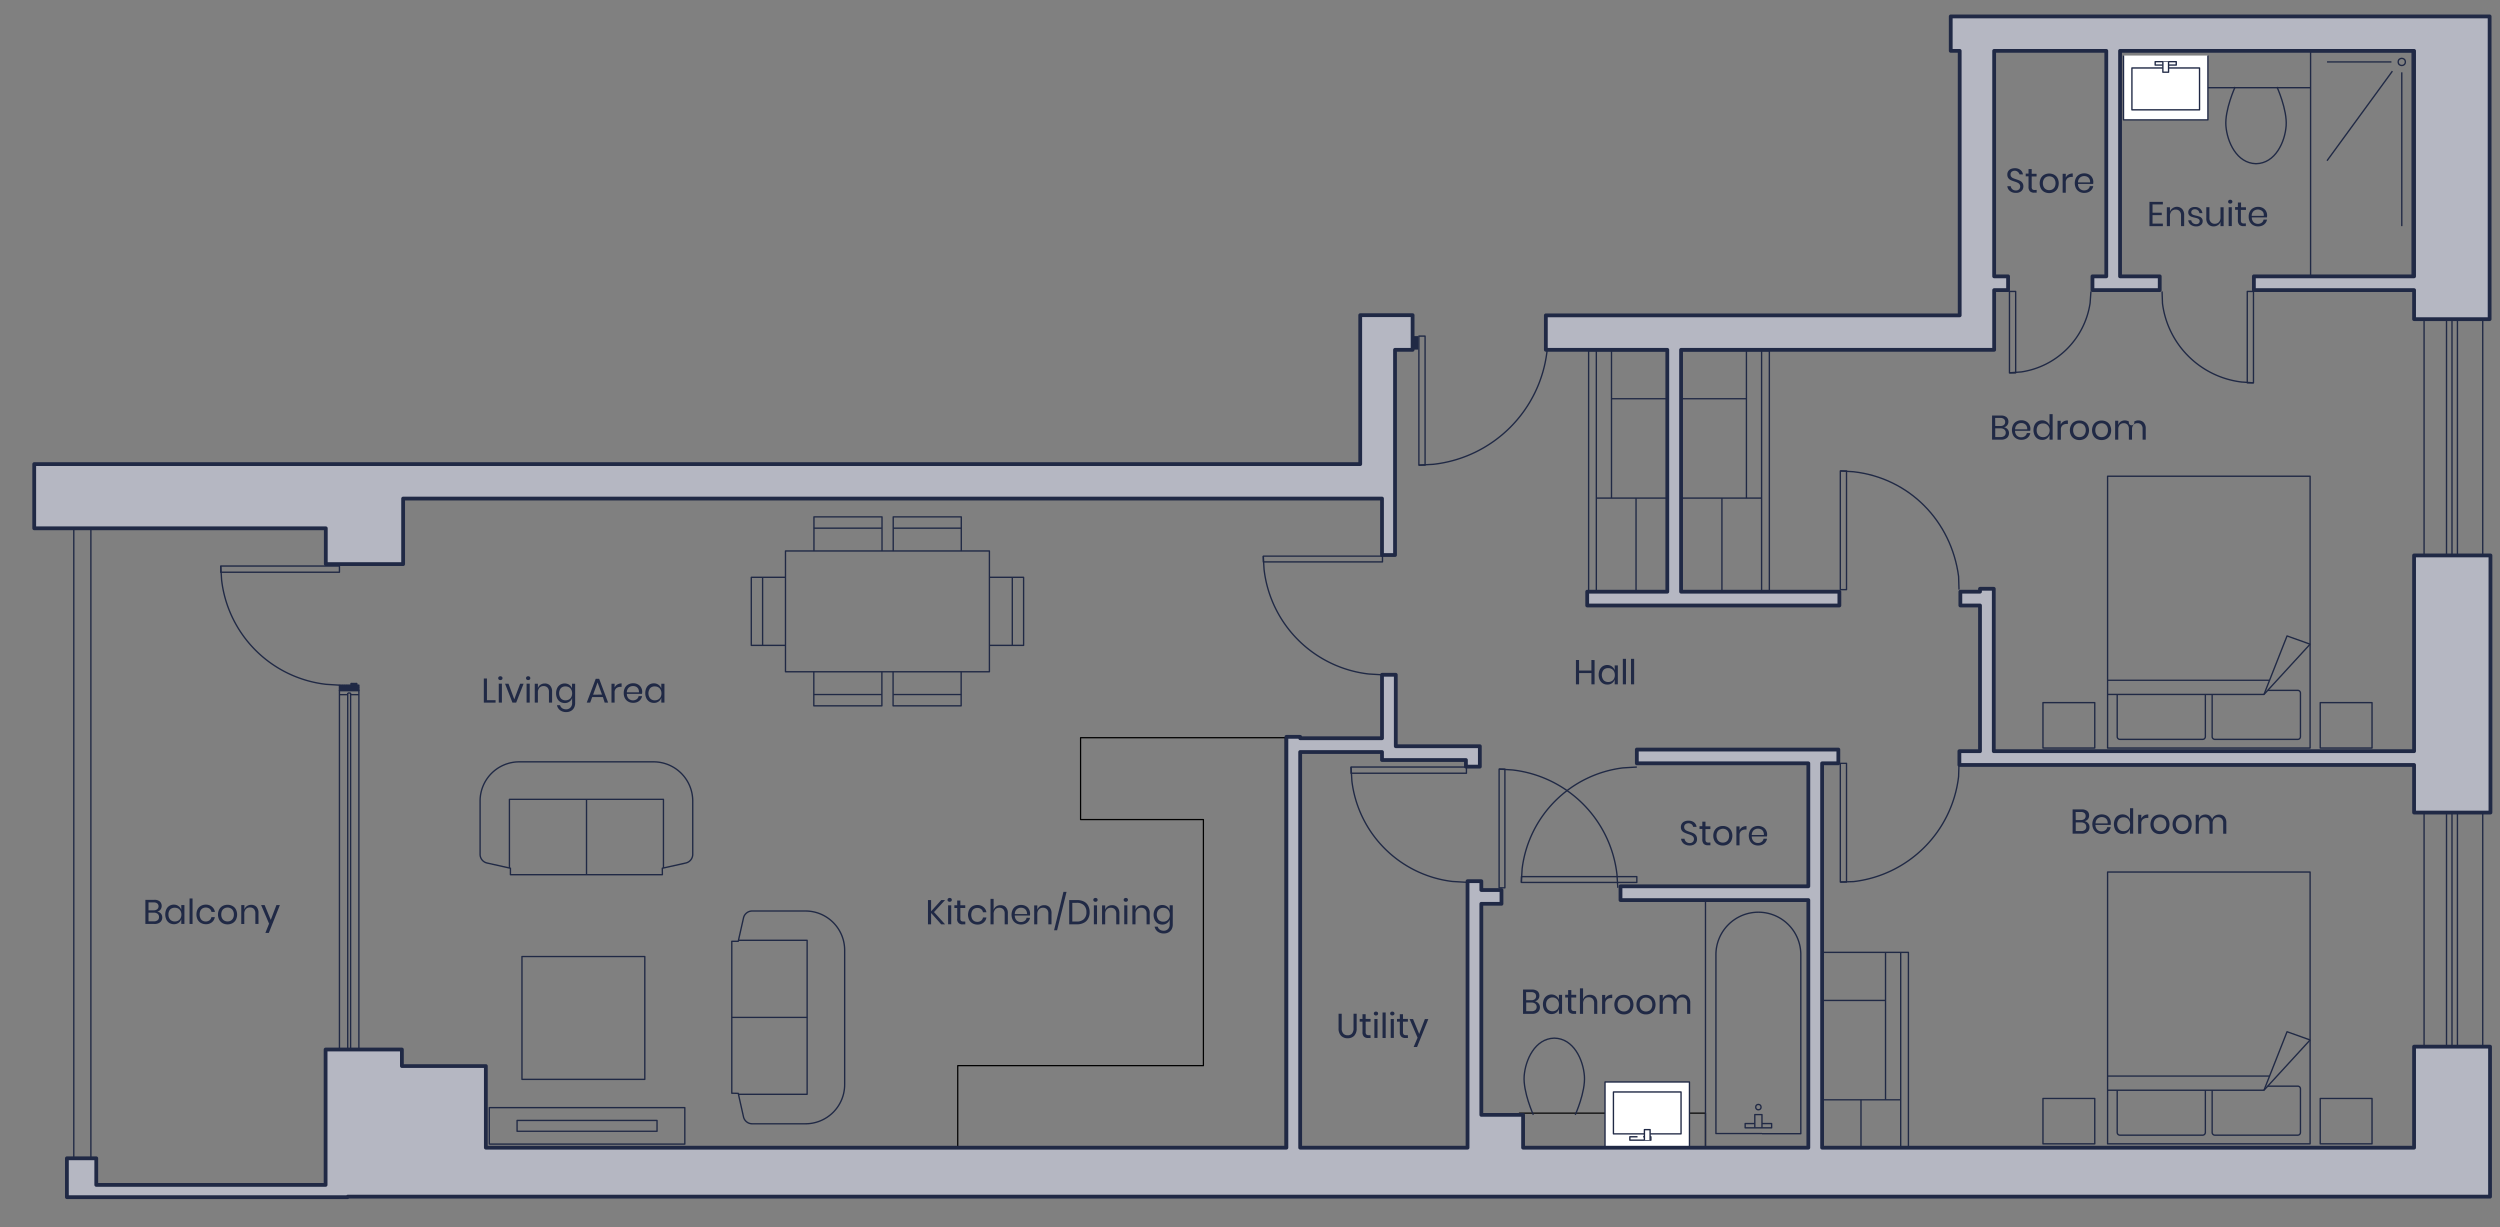 <?xml version="1.0" encoding="UTF-8"?> <svg xmlns="http://www.w3.org/2000/svg" viewBox="0 0 725.38 356.13"><rect x="0" y="0" width="725.38" height="356.13" fill="#808080" stroke="none"/><defs><style>.cls-1,.cls-3{fill:none;}.cls-1,.cls-2,.cls-5,.cls-6,.cls-7{stroke:#202945;}.cls-1,.cls-2,.cls-3,.cls-5,.cls-6,.cls-7{stroke-linejoin:round;}.cls-1,.cls-2,.cls-5{stroke-width:0.4px;}.cls-2,.cls-4{fill:#202945;}.cls-3{stroke:#000;stroke-width:0.36px;}.cls-3,.cls-6,.cls-7{stroke-linecap:round;}.cls-5{fill:#fff;}.cls-6,.cls-7{fill:#b5b7c2;stroke-width:1.1px;}.cls-6{fill-rule:evenodd;}</style></defs><g id="Windows"><line class="cls-1" x1="100.89" y1="304.88" x2="100.89" y2="201.08"></line><line class="cls-1" x1="101.73" y1="304.88" x2="101.73" y2="201.08"></line><line class="cls-1" x1="98.49" y1="201.56" x2="100.89" y2="201.56"></line><line class="cls-1" x1="101.73" y1="201.56" x2="104.13" y2="201.56"></line><line class="cls-1" x1="100.89" y1="201.08" x2="101.73" y2="201.08"></line><rect class="cls-1" x="98.49" y="200.36" width="5.64" height="105.36"></rect><rect class="cls-1" x="64.05" y="164.24" width="34.44" height="1.8"></rect><rect class="cls-1" x="101.85" y="198.32" width="1.68" height="0.48"></rect><rect class="cls-2" x="98.49" y="198.8" width="5.64" height="1.56"></rect><path class="cls-1" d="M98.49,198.8l-3.84-.24A34.46,34.46,0,0,1,64.29,168.2l-.24-4"></path><line class="cls-1" x1="98.97" y1="198.8" x2="98.49" y2="199.28"></line><line class="cls-1" x1="99.45" y1="198.8" x2="98.49" y2="199.76"></line><line class="cls-2" x1="100.05" y1="198.8" x2="98.61" y2="200.36"></line><line class="cls-2" x1="100.65" y1="198.8" x2="99.09" y2="200.36"></line><line class="cls-2" x1="101.13" y1="198.8" x2="99.69" y2="200.36"></line><line class="cls-2" x1="101.73" y1="198.8" x2="100.29" y2="200.36"></line><line class="cls-2" x1="102.33" y1="198.8" x2="100.77" y2="200.36"></line><line class="cls-2" x1="102.81" y1="198.8" x2="101.37" y2="200.36"></line><line class="cls-2" x1="103.41" y1="198.8" x2="101.96" y2="200.36"></line><line class="cls-2" x1="104.01" y1="198.8" x2="102.44" y2="200.36"></line><line class="cls-2" x1="104.13" y1="199.28" x2="103.04" y2="200.36"></line><line class="cls-2" x1="104.13" y1="199.88" x2="103.64" y2="200.36"></line><line class="cls-1" x1="103.53" y1="198.8" x2="101.85" y2="198.32"></line><line class="cls-1" x1="101.85" y1="198.8" x2="103.52" y2="198.32"></line><line class="cls-1" x1="720.37" y1="90.71" x2="720.37" y2="163.14"></line><line class="cls-1" x1="713.03" y1="90.71" x2="713.03" y2="163.14"></line><line class="cls-1" x1="709.86" y1="90.22" x2="709.86" y2="163.63"></line><line class="cls-1" x1="711.45" y1="91.47" x2="711.45" y2="162.6"></line><polyline class="cls-1" points="706.6 90.22 703.35 90.22 703.35 163.63 706.6 163.63"></polyline><line class="cls-1" x1="720.37" y1="231.87" x2="720.37" y2="304.3"></line><line class="cls-1" x1="713.03" y1="231.87" x2="713.03" y2="304.3"></line><line class="cls-1" x1="709.86" y1="231.39" x2="709.86" y2="304.79"></line><line class="cls-1" x1="711.45" y1="232.63" x2="711.45" y2="303.76"></line><polyline class="cls-1" points="706.6 231.39 703.35 231.39 703.35 304.79 706.6 304.79"></polyline></g><g id="Furniture"><rect class="cls-1" x="227.91" y="159.86" width="59.17" height="35.05"></rect><polyline class="cls-1" points="259.17 159.89 259.17 149.97 278.92 149.97 278.92 159.89"></polyline><line class="cls-1" x1="278.92" y1="153.25" x2="259.17" y2="153.25"></line><polyline class="cls-1" points="287.08 167.51 297 167.51 297 187.26 287.08 187.26"></polyline><line class="cls-1" x1="293.72" y1="187.26" x2="293.72" y2="167.51"></line><polyline class="cls-1" points="227.91 187.26 217.99 187.26 217.99 167.51 227.91 167.51"></polyline><line class="cls-1" x1="221.27" y1="167.51" x2="221.27" y2="187.26"></line><polyline class="cls-1" points="236.17 159.89 236.17 149.97 255.92 149.97 255.92 159.89"></polyline><line class="cls-1" x1="255.88" y1="153.25" x2="236.13" y2="153.25"></line><polyline class="cls-1" points="255.88 194.88 255.88 204.8 236.13 204.8 236.13 194.88"></polyline><line class="cls-1" x1="236.13" y1="201.52" x2="255.88" y2="201.52"></line><polyline class="cls-1" points="278.88 194.88 278.88 204.8 259.13 204.8 259.13 194.88"></polyline><line class="cls-1" x1="259.17" y1="201.52" x2="278.92" y2="201.52"></line><polygon class="cls-3" points="313.53 214.04 313.53 237.8 349.17 237.8 349.17 309.2 325.41 309.2 301.65 309.2 277.89 309.2 277.89 332.96 301.65 332.96 325.41 332.96 349.17 332.96 372.93 332.96 372.93 314.13 372.93 309.2 372.93 237.8 372.93 229.28 372.93 214.04 313.53 214.04"></polygon><path class="cls-1" d="M192.19,253.79H148.1v-1.87l-6.8-1.52a2.58,2.58,0,0,1-2-2.52V232.41a11.36,11.36,0,0,1,11.36-11.36h39A11.37,11.37,0,0,1,201,232.41v15.47a2.59,2.59,0,0,1-2,2.52l-6.83,1.52Z"></path><polyline class="cls-1" points="192.5 251.86 192.5 231.93 147.81 231.93 147.81 251.86"></polyline><line class="cls-1" x1="170.18" y1="231.93" x2="170.18" y2="253.79"></line><path class="cls-1" d="M212.33,317.2V273.12h1.87l1.53-6.79a2.58,2.58,0,0,1,2.52-2h15.46a11.37,11.37,0,0,1,11.37,11.37v39a11.37,11.37,0,0,1-11.37,11.37H218.25a2.58,2.58,0,0,1-2.52-2l-1.53-6.83Z"></path><polyline class="cls-1" points="214.27 317.51 234.19 317.51 234.19 272.83 214.27 272.83"></polyline><line class="cls-1" x1="234.2" y1="295.2" x2="212.33" y2="295.2"></line><rect class="cls-1" x="151.45" y="277.54" width="35.64" height="35.64"></rect><rect class="cls-1" x="141.97" y="321.38" width="56.73" height="10.58"></rect><rect class="cls-1" x="150.03" y="325.1" width="40.61" height="3.14"></rect><rect class="cls-1" x="611.52" y="253.02" width="58.76" height="78.86"></rect><polyline class="cls-1" points="670.28 301.75 656.9 316.33 611.52 316.33"></polyline><line class="cls-1" x1="611.52" y1="312.22" x2="658.52" y2="312.22"></line><polyline class="cls-1" points="656.9 316.33 663.59 299.36 670.28 301.75"></polyline><path class="cls-1" d="M614.31,316.33v12.25a.79.79,0,0,0,.79.79h24a.79.79,0,0,0,.79-.79V316.33"></path><path class="cls-1" d="M641.86,316.33v12.25a.79.79,0,0,0,.79.79H666.7a.78.78,0,0,0,.78-.79V315.94a.78.78,0,0,0-.78-.79H658"></path><rect class="cls-1" x="592.77" y="318.72" width="15.03" height="13.17"></rect><rect class="cls-1" x="673.22" y="318.72" width="15.03" height="13.17"></rect><rect class="cls-1" x="611.52" y="138.18" width="58.76" height="78.86"></rect><polyline class="cls-1" points="670.28 186.91 656.9 201.49 611.52 201.49"></polyline><line class="cls-1" x1="611.52" y1="197.38" x2="658.52" y2="197.38"></line><polyline class="cls-1" points="656.9 201.49 663.59 184.52 670.28 186.91"></polyline><path class="cls-1" d="M614.31,201.49v12.25a.79.79,0,0,0,.79.79h24a.79.79,0,0,0,.79-.79V201.49"></path><path class="cls-1" d="M641.86,201.49v12.25a.79.79,0,0,0,.79.79H666.7a.78.78,0,0,0,.78-.79V201.1a.78.78,0,0,0-.78-.79H658"></path><rect class="cls-1" x="592.77" y="203.87" width="15.03" height="13.17"></rect><rect class="cls-1" x="673.22" y="203.87" width="15.03" height="13.17"></rect><rect class="cls-1" x="583.05" y="84.56" width="1.8" height="23.64"></rect><path class="cls-1" d="M606.69,84.56l-.24,3.36a23.72,23.72,0,0,1-20,20l-3.36.24"></path><rect class="cls-1" x="652.05" y="84.56" width="1.8" height="26.52"></rect><path class="cls-1" d="M627.33,84.56l.12,3.48a26.31,26.31,0,0,0,22.92,22.8l3.48.24"></path><rect class="cls-1" x="441.45" y="254.36" width="33.48" height="1.68"></rect><path class="cls-1" d="M474.93,222.56l-4,.24a33.62,33.62,0,0,0-29.28,29.28l-.24,4"></path><rect class="cls-1" x="533.97" y="221.48" width="1.8" height="34.44"></rect><path class="cls-1" d="M568.41,221.48l-.12,3.84a34.74,34.74,0,0,1-30.48,30.48l-3.84.12"></path><rect class="cls-1" x="411.69" y="97.52" width="1.8" height="37.44"></rect><path class="cls-1" d="M449.13,97.52l-.24,4.2a37.35,37.35,0,0,1-33,33l-4.2.24"></path><rect class="cls-1" x="434.97" y="223.16" width="1.68" height="34.44"></rect><path class="cls-1" d="M469.41,257.6l-.24-3.84a34.42,34.42,0,0,0-30.36-30.36l-3.84-.24"></path><rect class="cls-1" x="533.97" y="136.64" width="1.8" height="34.44"></rect><path class="cls-1" d="M568.41,171.08l-.12-3.84c-2.14-16.1-14.32-28.53-30.48-30.36l-3.84-.24"></path><rect class="cls-1" x="366.57" y="161.36" width="34.56" height="1.68"></rect><path class="cls-1" d="M401.13,195.8l-4-.24a34.51,34.51,0,0,1-30.36-30.36l-.24-3.84"></path><rect class="cls-1" x="392.01" y="222.56" width="33.48" height="1.8"></rect><path class="cls-1" d="M425.49,256l-4.08-.24a33.39,33.39,0,0,1-29.16-29.16l-.24-4.08"></path><path class="cls-4" d="M446.4,291.14a1.71,1.71,0,0,1,.41,1.13,1.74,1.74,0,0,1-.59,1.38,2.44,2.44,0,0,1-1.69.52h-2.62v-7.05h2.58a2.45,2.45,0,0,1,1.61.47,1.65,1.65,0,0,1,.55,1.29,1.58,1.58,0,0,1-.37,1.1,1.63,1.63,0,0,1-.93.54A1.88,1.88,0,0,1,446.4,291.14Zm-3.58-.93h1.52a1.48,1.48,0,0,0,1-.31,1.07,1.07,0,0,0,.36-.87,1.09,1.09,0,0,0-.35-.85,1.63,1.63,0,0,0-1.07-.31h-1.48Zm2.65,2.87a1.26,1.26,0,0,0,0-1.85,1.67,1.67,0,0,0-1.12-.34h-1.52v2.52h1.54A1.67,1.67,0,0,0,445.47,293.08Z"></path><path class="cls-4" d="M451.55,289a2.15,2.15,0,0,1,.78,1.07v-1.4h.91v5.49h-.91v-1.4a2.07,2.07,0,0,1-.78,1.07,2.23,2.23,0,0,1-1.35.4,2.45,2.45,0,0,1-1.3-.34,2.35,2.35,0,0,1-.9-1,3.68,3.68,0,0,1,0-3,2.44,2.44,0,0,1,.9-1,2.54,2.54,0,0,1,1.3-.34A2.29,2.29,0,0,1,451.55,289Zm-2.44.95a2.08,2.08,0,0,0-.5,1.47,2.1,2.1,0,0,0,.5,1.48,2,2,0,0,0,2.31.28,1.68,1.68,0,0,0,.67-.7,2.46,2.46,0,0,0,0-2.12,1.68,1.68,0,0,0-.67-.7,1.81,1.81,0,0,0-1-.25A1.77,1.77,0,0,0,449.11,290Z"></path><path class="cls-4" d="M457.31,293.37v.8h-.68a1.75,1.75,0,0,1-1.26-.4,1.82,1.82,0,0,1-.41-1.34v-3h-.82v-.79H455v-1.37h.92v1.37h1.42v.79h-1.42v3a1,1,0,0,0,.19.73,1,1,0,0,0,.68.19Z"></path><path class="cls-4" d="M462.86,289.21a2.47,2.47,0,0,1,.59,1.77v3.19h-.91v-3.11a1.78,1.78,0,0,0-.42-1.26,1.51,1.51,0,0,0-1.14-.44,1.54,1.54,0,0,0-1.2.49,2,2,0,0,0-.45,1.41v2.91h-.91v-7.4h.91V290a1.92,1.92,0,0,1,.74-1,2.18,2.18,0,0,1,1.24-.36A2.06,2.06,0,0,1,462.86,289.21Z"></path><path class="cls-4" d="M466.55,288.91a2.33,2.33,0,0,1,1.24-.32v1h-.28a1.89,1.89,0,0,0-1.26.4,1.57,1.57,0,0,0-.49,1.3v2.89h-.91v-5.49h.91v1.11A2,2,0,0,1,466.55,288.91Z"></path><path class="cls-4" d="M472.59,289a2.5,2.5,0,0,1,1,1,3.3,3.3,0,0,1,0,3,2.41,2.41,0,0,1-1,1,3.11,3.11,0,0,1-2.83,0,2.41,2.41,0,0,1-1-1,3.31,3.31,0,0,1,0-3,2.5,2.5,0,0,1,1-1,3.11,3.11,0,0,1,2.83,0Zm-2.32.68a1.63,1.63,0,0,0-.67.68,2.26,2.26,0,0,0-.25,1.12,2.29,2.29,0,0,0,.25,1.12,1.6,1.6,0,0,0,.67.67,2,2,0,0,0,1.81,0,1.6,1.6,0,0,0,.67-.67,2.29,2.29,0,0,0,.26-1.12,2.26,2.26,0,0,0-.26-1.12,1.63,1.63,0,0,0-.67-.68,2,2,0,0,0-1.81,0Z"></path><path class="cls-4" d="M479,289a2.43,2.43,0,0,1,1,1,3.3,3.3,0,0,1,0,3,2.35,2.35,0,0,1-1,1,2.86,2.86,0,0,1-1.41.34,2.9,2.9,0,0,1-1.42-.34,2.47,2.47,0,0,1-1-1,3.31,3.31,0,0,1,0-3,2.56,2.56,0,0,1,1-1,3,3,0,0,1,1.42-.34A3,3,0,0,1,479,289Zm-2.32.68a1.63,1.63,0,0,0-.67.68,2.26,2.26,0,0,0-.25,1.12,2.29,2.29,0,0,0,.25,1.12,1.6,1.6,0,0,0,.67.67,1.88,1.88,0,0,0,.91.22,1.85,1.85,0,0,0,.9-.22,1.6,1.6,0,0,0,.67-.67,2.29,2.29,0,0,0,.26-1.12,2.26,2.26,0,0,0-.26-1.12,1.63,1.63,0,0,0-.67-.68,2,2,0,0,0-.9-.22A2,2,0,0,0,476.7,289.63Z"></path><path class="cls-4" d="M489.84,289.21a2.47,2.47,0,0,1,.59,1.77v3.19h-.91v-3.11a1.79,1.79,0,0,0-.4-1.24,1.41,1.41,0,0,0-1.08-.43,1.49,1.49,0,0,0-1.16.48,2,2,0,0,0-.43,1.39v2.91h-.91v-3.11a1.79,1.79,0,0,0-.4-1.24,1.44,1.44,0,0,0-1.08-.43,1.5,1.5,0,0,0-1.17.48,2,2,0,0,0-.43,1.39v2.91h-.91v-5.49h.91v1.25a1.78,1.78,0,0,1,.71-1,2.08,2.08,0,0,1,1.19-.35,2.06,2.06,0,0,1,1.21.36,1.94,1.94,0,0,1,.74,1,2,2,0,0,1,.77-1,2.07,2.07,0,0,1,1.22-.37A2,2,0,0,1,489.84,289.21Z"></path><circle class="cls-1" cx="510.2" cy="321.23" r="0.78"></circle><path class="cls-1" d="M511.24,328.94h11.27V277a12.31,12.31,0,0,0-12.31-12.32h0A12.32,12.32,0,0,0,497.88,277v51.9h13.36"></path><polyline class="cls-1" points="511.24 326 514.04 326 514.04 327.24 506.36 327.24 506.36 326 509.16 326"></polyline><polyline class="cls-1" points="509.16 327.24 509.16 323.4 511.24 323.4 511.24 327.24"></polyline><rect class="cls-3" x="440.85" y="322.98" width="54" height="10.12"></rect><circle class="cls-5" cx="477.95" cy="326.04" r="0.62"></circle><polyline class="cls-5" points="490.2 332.6 490.2 313.94 465.7 313.94 465.7 332.6"></polyline><polyline class="cls-5" points="477.13 328.99 468.14 328.99 468.14 316.84 487.76 316.84 487.76 328.99 478.78 328.99"></polyline><polyline class="cls-5" points="475.13 329.84 472.9 329.84 472.9 330.82 479.01 330.82 479.01 329.84 476.78 329.84"></polyline><polyline class="cls-5" points="478.78 330.82 478.78 327.76 477.13 327.76 477.13 330.82"></polyline><path class="cls-1" d="M457.06,323.48s3-6.61,2.66-11.26-3.1-10.92-8.74-11h0c-5.63.12-8.4,6.37-8.74,11s2.66,11.26,2.66,11.26"></path><line class="cls-1" x1="494.85" y1="332.96" x2="494.85" y2="261.16"></line><path class="cls-1" d="M660.67,25.23s3,6.62,2.66,11.27-3.11,10.91-8.74,11h0c-5.63-.12-8.39-6.37-8.74-11s2.67-11.27,2.67-11.27"></path><line class="cls-1" x1="670.42" y1="25.45" x2="640.63" y2="25.45"></line><rect class="cls-1" x="670.42" y="14.97" width="29.47" height="65.95"></rect><circle class="cls-1" cx="696.88" cy="17.97" r="1.04"></circle><line class="cls-1" x1="693.88" y1="17.97" x2="675.19" y2="17.97"></line><line class="cls-1" x1="696.88" y1="20.98" x2="696.88" y2="65.62"></line><line class="cls-1" x1="694.16" y1="20.64" x2="675.19" y2="46.63"></line><circle class="cls-5" cx="628.39" cy="22.68" r="0.62"></circle><polyline class="cls-5" points="640.63 16.12 640.63 34.78 616.14 34.78 616.14 16.12"></polyline><polyline class="cls-5" points="627.56 19.72 618.58 19.72 618.58 31.87 638.2 31.87 638.2 19.72 629.21 19.72"></polyline><polyline class="cls-5" points="627.56 18.88 625.33 18.88 625.33 17.89 631.44 17.89 631.44 18.88 629.21 18.88"></polyline><polyline class="cls-5" points="629.21 17.89 629.21 20.95 627.56 20.95 627.56 17.89"></polyline><polyline class="cls-1" points="513.38 171.54 513.38 101.75 486.88 101.75"></polyline><line class="cls-1" x1="506.73" y1="115.69" x2="487.05" y2="115.69"></line><line class="cls-1" x1="506.73" y1="144.52" x2="506.73" y2="101.75"></line><line class="cls-1" x1="511.13" y1="144.52" x2="487.05" y2="144.52"></line><line class="cls-1" x1="513.38" y1="171.54" x2="487.05" y2="171.54"></line><line class="cls-1" x1="499.62" y1="171.54" x2="499.62" y2="144.52"></line><line class="cls-1" x1="511.13" y1="171.54" x2="511.13" y2="101.75"></line><polyline class="cls-1" points="460.94 171.54 460.94 101.75 487.44 101.75"></polyline><line class="cls-1" x1="467.58" y1="115.69" x2="487.26" y2="115.69"></line><line class="cls-1" x1="467.58" y1="144.52" x2="467.58" y2="101.75"></line><line class="cls-1" x1="463.18" y1="144.52" x2="487.26" y2="144.52"></line><line class="cls-1" x1="460.94" y1="171.54" x2="487.26" y2="171.54"></line><line class="cls-1" x1="474.7" y1="171.54" x2="474.7" y2="144.52"></line><line class="cls-1" x1="463.18" y1="171.54" x2="463.18" y2="101.75"></line><polyline class="cls-1" points="553.73 346.12 553.73 276.33 527.23 276.33"></polyline><line class="cls-1" x1="547.09" y1="290.28" x2="527.4" y2="290.28"></line><line class="cls-1" x1="547.09" y1="319.11" x2="547.09" y2="276.33"></line><line class="cls-1" x1="551.49" y1="319.11" x2="527.4" y2="319.11"></line><line class="cls-1" x1="553.73" y1="346.12" x2="527.4" y2="346.12"></line><line class="cls-1" x1="539.97" y1="346.12" x2="539.97" y2="319.11"></line><line class="cls-1" x1="551.49" y1="346.12" x2="551.49" y2="276.33"></line><path class="cls-4" d="M605.87,238.87a1.68,1.68,0,0,1,.4,1.13,1.76,1.76,0,0,1-.58,1.38,2.52,2.52,0,0,1-1.7.52h-2.62v-7.05H604a2.38,2.38,0,0,1,1.61.47,1.59,1.59,0,0,1,.55,1.29,1.64,1.64,0,0,1-.36,1.1,1.75,1.75,0,0,1-.94.54A1.85,1.85,0,0,1,605.87,238.87Zm-3.59-.93h1.52a1.56,1.56,0,0,0,1-.31,1.12,1.12,0,0,0,.35-.87,1.08,1.08,0,0,0-.35-.85,1.55,1.55,0,0,0-1.07-.31h-1.48Zm2.66,2.87a1.15,1.15,0,0,0,.39-.93,1.13,1.13,0,0,0-.4-.93,1.75,1.75,0,0,0-1.13-.33h-1.52v2.52h1.54A1.72,1.72,0,0,0,604.94,240.81Z"></path><path class="cls-4" d="M612.42,239.35H608a1.94,1.94,0,0,0,.54,1.41,1.73,1.73,0,0,0,1.23.47,1.83,1.83,0,0,0,1.11-.34,1.41,1.41,0,0,0,.54-.89h1a2.26,2.26,0,0,1-1.34,1.72,3.08,3.08,0,0,1-1.24.25,2.9,2.9,0,0,1-1.4-.34,2.42,2.42,0,0,1-1-1,3.37,3.37,0,0,1,0-3,2.31,2.31,0,0,1,1-1,3.05,3.05,0,0,1,2.8,0,2.34,2.34,0,0,1,.91.91,2.56,2.56,0,0,1,.31,1.26A2.47,2.47,0,0,1,612.42,239.35Zm-1.08-1.46a1.38,1.38,0,0,0-.63-.61,1.85,1.85,0,0,0-.87-.2,1.8,1.8,0,0,0-1.26.46,1.9,1.9,0,0,0-.55,1.37h3.51A1.88,1.88,0,0,0,611.34,237.89Z"></path><path class="cls-4" d="M617.26,236.74a2.05,2.05,0,0,1,.77,1.07V234.5h.91v7.4H618v-1.4a2.14,2.14,0,0,1-.77,1.07,2.33,2.33,0,0,1-1.36.4,2.54,2.54,0,0,1-1.3-.34,2.35,2.35,0,0,1-.89-1,3.55,3.55,0,0,1,0-3,2.24,2.24,0,0,1,.89-1,2.45,2.45,0,0,1,1.3-.34A2.26,2.26,0,0,1,617.26,236.74Zm-2.44.94a2.39,2.39,0,0,0,0,2.95,1.73,1.73,0,0,0,1.34.53,1.87,1.87,0,0,0,1-.25,1.72,1.72,0,0,0,.66-.7,2.2,2.2,0,0,0,.24-1.05,2.24,2.24,0,0,0-.24-1.06,1.68,1.68,0,0,0-.66-.71,2,2,0,0,0-1-.24A1.73,1.73,0,0,0,614.82,237.68Z"></path><path class="cls-4" d="M622.09,236.63a2.35,2.35,0,0,1,1.24-.31v1h-.28a2,2,0,0,0-1.26.39,1.57,1.57,0,0,0-.49,1.31v2.89h-.91v-5.49h.91v1.11A2,2,0,0,1,622.09,236.63Z"></path><path class="cls-4" d="M628.14,236.68a2.43,2.43,0,0,1,1,1,3.37,3.37,0,0,1,0,3,2.56,2.56,0,0,1-1,1,3,3,0,0,1-1.42.34,2.94,2.94,0,0,1-1.41-.34,2.52,2.52,0,0,1-1-1,3.28,3.28,0,0,1,0-3,2.4,2.4,0,0,1,1-1,2.83,2.83,0,0,1,1.41-.34A2.9,2.9,0,0,1,628.14,236.68Zm-2.32.68a1.6,1.6,0,0,0-.67.67,2.28,2.28,0,0,0-.26,1.13,2.22,2.22,0,0,0,.26,1.11,1.69,1.69,0,0,0,.67.68,1.93,1.93,0,0,0,.9.21,2,2,0,0,0,.91-.21,1.75,1.75,0,0,0,.67-.68,2.22,2.22,0,0,0,.25-1.11,2.28,2.28,0,0,0-.25-1.13,1.66,1.66,0,0,0-.67-.67,1.88,1.88,0,0,0-.91-.22A1.82,1.82,0,0,0,625.82,237.36Z"></path><path class="cls-4" d="M634.57,236.68a2.43,2.43,0,0,1,1,1,3.37,3.37,0,0,1,0,3,2.56,2.56,0,0,1-1,1,3,3,0,0,1-1.42.34,2.94,2.94,0,0,1-1.41-.34,2.52,2.52,0,0,1-1-1,3.28,3.28,0,0,1,0-3,2.4,2.4,0,0,1,1-1,2.83,2.83,0,0,1,1.41-.34A2.9,2.9,0,0,1,634.57,236.68Zm-2.33.68a1.58,1.58,0,0,0-.66.67,2.28,2.28,0,0,0-.26,1.13,2.22,2.22,0,0,0,.26,1.11,1.67,1.67,0,0,0,.66.68,2.08,2.08,0,0,0,1.82,0,1.75,1.75,0,0,0,.67-.68,2.22,2.22,0,0,0,.25-1.11,2.28,2.28,0,0,0-.25-1.13,1.66,1.66,0,0,0-.67-.67,2,2,0,0,0-1.82,0Z"></path><path class="cls-4" d="M645.38,236.93a2.44,2.44,0,0,1,.59,1.78v3.19h-.91v-3.11a1.73,1.73,0,0,0-.4-1.24,1.37,1.37,0,0,0-1.08-.43,1.49,1.49,0,0,0-1.16.47A2,2,0,0,0,642,239v2.91h-.91v-3.11a1.73,1.73,0,0,0-.4-1.24,1.4,1.4,0,0,0-1.08-.43,1.47,1.47,0,0,0-1.16.47A2,2,0,0,0,638,239v2.91h-.91v-5.49H638v1.25a1.77,1.77,0,0,1,.71-1,2.28,2.28,0,0,1,2.41,0,2,2,0,0,1,.73,1.05,2,2,0,0,1,.77-1,2.16,2.16,0,0,1,1.22-.36A2,2,0,0,1,645.38,236.93Z"></path><path class="cls-4" d="M582.5,124.54a1.69,1.69,0,0,1,.41,1.13,1.77,1.77,0,0,1-.59,1.38,2.49,2.49,0,0,1-1.69.52H578v-7h2.58a2.4,2.4,0,0,1,1.61.47,1.62,1.62,0,0,1,.55,1.29,1.59,1.59,0,0,1-.37,1.1,1.63,1.63,0,0,1-.93.54A1.83,1.83,0,0,1,582.5,124.54Zm-3.58-.93h1.52a1.53,1.53,0,0,0,1-.31,1.1,1.1,0,0,0,.36-.87,1.08,1.08,0,0,0-.35-.85,1.57,1.57,0,0,0-1.07-.31h-1.48Zm2.65,2.87a1.13,1.13,0,0,0,.4-.93,1.15,1.15,0,0,0-.41-.93,1.72,1.72,0,0,0-1.12-.33h-1.52v2.52h1.54A1.67,1.67,0,0,0,581.57,126.48Z"></path><path class="cls-4" d="M589.06,125h-4.39a2,2,0,0,0,.53,1.41,1.77,1.77,0,0,0,1.24.47,1.72,1.72,0,0,0,1.1-.34,1.38,1.38,0,0,0,.55-.89h1a2.32,2.32,0,0,1-1.34,1.72,3.08,3.08,0,0,1-1.24.25,2.87,2.87,0,0,1-1.4-.34,2.39,2.39,0,0,1-1-1,3.46,3.46,0,0,1,0-3,2.33,2.33,0,0,1,1-1,2.77,2.77,0,0,1,1.4-.34,2.7,2.7,0,0,1,1.39.34,2.28,2.28,0,0,1,.91.91,2.56,2.56,0,0,1,.32,1.26A3.49,3.49,0,0,1,589.06,125ZM588,123.56a1.48,1.48,0,0,0-.63-.61,1.85,1.85,0,0,0-.87-.2,1.8,1.8,0,0,0-1.26.46,1.86,1.86,0,0,0-.55,1.37h3.51A1.88,1.88,0,0,0,588,123.56Z"></path><path class="cls-4" d="M593.89,122.41a2.07,2.07,0,0,1,.78,1.07v-3.31h.91v7.4h-.91v-1.4a2.15,2.15,0,0,1-.78,1.07,2.29,2.29,0,0,1-1.35.4,2.54,2.54,0,0,1-1.3-.34,2.38,2.38,0,0,1-.9-1,3.65,3.65,0,0,1,0-3,2.32,2.32,0,0,1,.9-1,2.45,2.45,0,0,1,1.3-.34A2.23,2.23,0,0,1,593.89,122.41Zm-2.44.94a2.1,2.1,0,0,0-.5,1.48,2.08,2.08,0,0,0,.5,1.47,1.77,1.77,0,0,0,1.35.54,1.91,1.91,0,0,0,1-.25,1.7,1.7,0,0,0,.67-.71,2.2,2.2,0,0,0,.24-1,2.24,2.24,0,0,0-.24-1.06,1.7,1.7,0,0,0-.67-.71,1.9,1.9,0,0,0-1-.24A1.8,1.8,0,0,0,591.45,123.35Z"></path><path class="cls-4" d="M598.73,122.3A2.33,2.33,0,0,1,600,122v1h-.28a1.94,1.94,0,0,0-1.26.39,1.59,1.59,0,0,0-.49,1.31v2.89H597v-5.49h.91v1.11A2,2,0,0,1,598.73,122.3Z"></path><path class="cls-4" d="M604.77,122.35a2.32,2.32,0,0,1,1,1,3.28,3.28,0,0,1,0,3,2.37,2.37,0,0,1-1,1,3,3,0,0,1-1.41.34,3,3,0,0,1-1.42-.34,2.5,2.5,0,0,1-1-1,3.28,3.28,0,0,1,0-3,2.43,2.43,0,0,1,1-1,2.9,2.9,0,0,1,1.42-.34A2.86,2.86,0,0,1,604.77,122.35Zm-2.32.68a1.66,1.66,0,0,0-.67.67,2.3,2.3,0,0,0-.25,1.13,2.22,2.22,0,0,0,.25,1.11,1.69,1.69,0,0,0,.67.68,2,2,0,0,0,.91.22,2,2,0,0,0,.9-.22,1.63,1.63,0,0,0,.67-.68,2.22,2.22,0,0,0,.26-1.11,2.3,2.3,0,0,0-.26-1.13,1.6,1.6,0,0,0-.67-.67,1.85,1.85,0,0,0-.9-.22A1.88,1.88,0,0,0,602.45,123Z"></path><path class="cls-4" d="M611.2,122.35a2.32,2.32,0,0,1,1,1,3.28,3.28,0,0,1,0,3,2.37,2.37,0,0,1-1,1,3.11,3.11,0,0,1-2.83,0,2.43,2.43,0,0,1-1-1,3.28,3.28,0,0,1,0-3,2.37,2.37,0,0,1,1-1,3.11,3.11,0,0,1,2.83,0Zm-2.32.68a1.66,1.66,0,0,0-.67.67,2.3,2.3,0,0,0-.25,1.13,2.22,2.22,0,0,0,.25,1.11,1.69,1.69,0,0,0,.67.68,2,2,0,0,0,1.81,0,1.63,1.63,0,0,0,.67-.68,2.22,2.22,0,0,0,.26-1.11,2.3,2.3,0,0,0-.26-1.13,1.6,1.6,0,0,0-.67-.67,2,2,0,0,0-1.81,0Z"></path><path class="cls-4" d="M622,122.6a2.48,2.48,0,0,1,.59,1.78v3.19h-.91v-3.11a1.73,1.73,0,0,0-.4-1.24,1.37,1.37,0,0,0-1.08-.43,1.52,1.52,0,0,0-1.16.47,2,2,0,0,0-.43,1.4v2.91h-.91v-3.11a1.78,1.78,0,0,0-.4-1.24,1.4,1.4,0,0,0-1.08-.43,1.53,1.53,0,0,0-1.17.47,2,2,0,0,0-.43,1.4v2.91h-.91v-5.49h.91v1.25a1.77,1.77,0,0,1,.71-1,2.1,2.1,0,0,1,1.19-.34,2.13,2.13,0,0,1,1.21.35.8.8,0,1,0,1.51,0,2.13,2.13,0,0,1,1.22-.36A2,2,0,0,1,622,122.6Z"></path><path class="cls-4" d="M624.56,59.31v2.41h2.68v.7h-2.68v2.46h3v.74h-3.89V58.57h3.89v.74Z"></path><path class="cls-4" d="M633.15,60.65a2.5,2.5,0,0,1,.59,1.78v3.19h-.91V62.51a1.74,1.74,0,0,0-.42-1.26,1.51,1.51,0,0,0-1.14-.44,1.57,1.57,0,0,0-1.2.48,2,2,0,0,0-.45,1.42v2.91h-.91V60.13h.91v1.3a1.84,1.84,0,0,1,.74-1A2.18,2.18,0,0,1,631.6,60,2.06,2.06,0,0,1,633.15,60.65Z"></path><path class="cls-4" d="M638.35,60.54a2,2,0,0,1,.68,1.31h-.87a1.21,1.21,0,0,0-.4-.81,1.31,1.31,0,0,0-.92-.31,1.18,1.18,0,0,0-.77.23.81.81,0,0,0-.27.64.65.65,0,0,0,.18.48,1.08,1.08,0,0,0,.46.28,5.47,5.47,0,0,0,.76.21,8.32,8.32,0,0,1,1,.28,1.64,1.64,0,0,1,.64.47,1.28,1.28,0,0,1,.27.86,1.34,1.34,0,0,1-.51,1.09,2,2,0,0,1-1.34.42,2.58,2.58,0,0,1-1.6-.47,1.83,1.83,0,0,1-.73-1.31h.87a1.18,1.18,0,0,0,.44.81,1.57,1.57,0,0,0,1,.31,1.05,1.05,0,0,0,.73-.24.8.8,0,0,0,.27-.63.73.73,0,0,0-.19-.51,1.33,1.33,0,0,0-.47-.29,6.13,6.13,0,0,0-.77-.21,7.32,7.32,0,0,1-1-.28,1.44,1.44,0,0,1-.62-.45,1.22,1.22,0,0,1-.26-.82,1.41,1.41,0,0,1,.52-1.12,2.12,2.12,0,0,1,1.39-.42A2.22,2.22,0,0,1,638.35,60.54Z"></path><path class="cls-4" d="M645.19,60.13v5.49h-.91V64.33a1.79,1.79,0,0,1-.75,1,2.19,2.19,0,0,1-1.25.36,2.06,2.06,0,0,1-1.54-.62,2.44,2.44,0,0,1-.58-1.76v-3.2h.91v3.11a1.7,1.7,0,0,0,.42,1.26,1.48,1.48,0,0,0,1.13.45,1.56,1.56,0,0,0,1.21-.49,2,2,0,0,0,.45-1.41V60.13Z"></path><path class="cls-4" d="M646.66,58.11a.64.64,0,0,1,.45-.15.68.68,0,0,1,.45.15.55.55,0,0,1,.17.41.51.51,0,0,1-.17.4.64.64,0,0,1-.45.16.61.61,0,0,1-.45-.16.48.48,0,0,1-.17-.4A.52.52,0,0,1,646.66,58.11Zm.9,2v5.49h-.91V60.13Z"></path><path class="cls-4" d="M651.64,64.82v.8H651a1.74,1.74,0,0,1-1.25-.4,1.79,1.79,0,0,1-.42-1.34v-3h-.81v-.79h.81V58.76h.92v1.37h1.42v.79H650.2v3a1,1,0,0,0,.2.72,1,1,0,0,0,.68.2Z"></path><path class="cls-4" d="M657.76,63.07h-4.39a1.9,1.9,0,0,0,.53,1.41,1.77,1.77,0,0,0,1.24.47,1.74,1.74,0,0,0,1.1-.34,1.33,1.33,0,0,0,.54-.89h1a2.3,2.3,0,0,1-1.35,1.72,2.85,2.85,0,0,1-1.23.25,2.77,2.77,0,0,1-1.4-.34,2.39,2.39,0,0,1-1-1,3.06,3.06,0,0,1-.34-1.49,3.13,3.13,0,0,1,.34-1.5,2.39,2.39,0,0,1,1-1,2.77,2.77,0,0,1,1.4-.34,2.73,2.73,0,0,1,1.39.34,2.34,2.34,0,0,1,.91.91,2.56,2.56,0,0,1,.31,1.26A3.63,3.63,0,0,1,657.76,63.07Zm-1.08-1.46A1.5,1.5,0,0,0,656,61a1.91,1.91,0,0,0-.86-.2,1.84,1.84,0,0,0-1.27.46,1.89,1.89,0,0,0-.54,1.37h3.5A1.8,1.8,0,0,0,656.68,61.61Z"></path><path class="cls-4" d="M462.67,191.51v7.05h-.92V195.3h-3.58v3.26h-.91v-7.05h.91v3.05h3.58v-3.05Z"></path><path class="cls-4" d="M467.73,193.4a2.15,2.15,0,0,1,.78,1.07v-1.4h.91v5.49h-.91v-1.4a2.07,2.07,0,0,1-.78,1.07,2.23,2.23,0,0,1-1.35.4,2.45,2.45,0,0,1-1.3-.34,2.35,2.35,0,0,1-.9-1,3.32,3.32,0,0,1-.32-1.5,3.38,3.38,0,0,1,.32-1.5,2.44,2.44,0,0,1,.9-1,2.54,2.54,0,0,1,1.3-.34A2.29,2.29,0,0,1,467.73,193.4Zm-2.44.95a2.43,2.43,0,0,0,0,3,1.76,1.76,0,0,0,1.35.53,1.81,1.81,0,0,0,1-.25,1.68,1.68,0,0,0,.67-.7,2.24,2.24,0,0,0,.24-1.06,2.27,2.27,0,0,0-.24-1.06,1.68,1.68,0,0,0-.67-.7,1.81,1.81,0,0,0-1-.25A1.77,1.77,0,0,0,465.29,194.35Z"></path><path class="cls-4" d="M471.78,191.16v7.4h-.91v-7.4Z"></path><path class="cls-4" d="M474.15,191.16v7.4h-.91v-7.4Z"></path><path class="cls-4" d="M389.3,294.13v4.23a2.17,2.17,0,0,0,.46,1.53,1.66,1.66,0,0,0,1.27.5,1.6,1.6,0,0,0,1.25-.5,2.22,2.22,0,0,0,.45-1.53v-4.23h.91v4.23a3,3,0,0,1-.71,2.16,2.56,2.56,0,0,1-1.92.73,2.52,2.52,0,0,1-1.9-.73,2.93,2.93,0,0,1-.72-2.16v-4.23Z"></path><path class="cls-4" d="M397.67,300.38v.8H397a1.71,1.71,0,0,1-1.25-.4,1.79,1.79,0,0,1-.42-1.34v-3h-.82v-.79h.82v-1.37h.92v1.37h1.42v.79h-1.42v3a1,1,0,0,0,.2.72.92.92,0,0,0,.67.2Z"></path><path class="cls-4" d="M398.79,293.67a.66.66,0,0,1,.45-.15.64.64,0,0,1,.45.15.55.55,0,0,1,.17.41.51.51,0,0,1-.17.4.61.61,0,0,1-.45.16.62.62,0,0,1-.45-.16.51.51,0,0,1-.17-.4A.55.55,0,0,1,398.79,293.67Zm.9,2v5.49h-.91v-5.49Z"></path><path class="cls-4" d="M402.06,293.78v7.4h-.91v-7.4Z"></path><path class="cls-4" d="M403.53,293.67a.75.75,0,0,1,.9,0,.55.55,0,0,1,.17.41.51.51,0,0,1-.17.4.71.71,0,0,1-.9,0,.51.51,0,0,1-.17-.4A.55.55,0,0,1,403.53,293.67Zm.9,2v5.49h-.91v-5.49Z"></path><path class="cls-4" d="M408.51,300.38v.8h-.68a1.71,1.71,0,0,1-1.25-.4,1.79,1.79,0,0,1-.42-1.34v-3h-.82v-.79h.82v-1.37h.92v1.37h1.42v.79h-1.42v3a1,1,0,0,0,.2.72.92.92,0,0,0,.67.2Z"></path><path class="cls-4" d="M410,295.69l1.78,4.32,1.65-4.32h1l-3.26,8.09h-1l1.14-2.69-2.31-5.4Z"></path><path class="cls-4" d="M492.2,244.36a1.83,1.83,0,0,1-.73.7,2.49,2.49,0,0,1-1.21.27,2.86,2.86,0,0,1-1.24-.26,2.1,2.1,0,0,1-.87-.7,1.89,1.89,0,0,1-.38-1h1a1.32,1.32,0,0,0,.21.58,1.26,1.26,0,0,0,.5.47,1.46,1.46,0,0,0,.78.19,1.25,1.25,0,0,0,.92-.32,1.1,1.1,0,0,0,.32-.82,1,1,0,0,0-.22-.7,1.71,1.71,0,0,0-.56-.43,8.32,8.32,0,0,0-.9-.33,9.23,9.23,0,0,1-1.07-.42A1.82,1.82,0,0,1,488,241a1.72,1.72,0,0,1-.29-1,1.75,1.75,0,0,1,.27-1,1.68,1.68,0,0,1,.76-.65,2.64,2.64,0,0,1,1.16-.23,2.56,2.56,0,0,1,1.65.5,2,2,0,0,1,.71,1.29h-1a1.26,1.26,0,0,0-.43-.74,1.55,1.55,0,0,0-1.83,0,1,1,0,0,0-.33.81,1,1,0,0,0,.22.66,1.41,1.41,0,0,0,.53.4,7.75,7.75,0,0,0,.88.33,7.55,7.55,0,0,1,1.1.42,1.82,1.82,0,0,1,.7.6,1.84,1.84,0,0,1,.29,1.08A1.9,1.9,0,0,1,492.2,244.36Z"></path><path class="cls-4" d="M496.28,244.46v.8h-.68a1.75,1.75,0,0,1-1.25-.4,1.81,1.81,0,0,1-.42-1.34v-3h-.82v-.79h.82V238.4h.92v1.37h1.42v.79h-1.42v3a1,1,0,0,0,.2.72.92.92,0,0,0,.67.2Z"></path><path class="cls-4" d="M501.3,240a2.43,2.43,0,0,1,1,1,3.37,3.37,0,0,1,0,3,2.5,2.5,0,0,1-1,1,3,3,0,0,1-1.42.34,2.94,2.94,0,0,1-1.41-.34,2.46,2.46,0,0,1-1-1,3.28,3.28,0,0,1,0-3,2.4,2.4,0,0,1,1-1,2.83,2.83,0,0,1,1.41-.34A2.9,2.9,0,0,1,501.3,240Zm-2.32.68a1.6,1.6,0,0,0-.67.67,2.3,2.3,0,0,0-.26,1.13,2.22,2.22,0,0,0,.26,1.11,1.63,1.63,0,0,0,.67.68,1.93,1.93,0,0,0,.9.22,2,2,0,0,0,.91-.22,1.69,1.69,0,0,0,.67-.68,2.22,2.22,0,0,0,.25-1.11,2.3,2.3,0,0,0-.25-1.13,1.66,1.66,0,0,0-.67-.67,1.88,1.88,0,0,0-.91-.22A1.82,1.82,0,0,0,499,240.72Z"></path><path class="cls-4" d="M505.52,240a2.35,2.35,0,0,1,1.24-.31v1h-.28a2,2,0,0,0-1.26.39,1.59,1.59,0,0,0-.49,1.31v2.89h-.91v-5.49h.91v1.11A2,2,0,0,1,505.52,240Z"></path><path class="cls-4" d="M512.67,242.71h-4.39a1.94,1.94,0,0,0,.54,1.41,1.73,1.73,0,0,0,1.23.47,1.77,1.77,0,0,0,1.11-.34,1.41,1.41,0,0,0,.54-.89h1a2.26,2.26,0,0,1-1.34,1.72,3.08,3.08,0,0,1-1.24.25,2.9,2.9,0,0,1-1.4-.34,2.36,2.36,0,0,1-.95-1,3.37,3.37,0,0,1,0-3,2.31,2.31,0,0,1,.95-1,3.05,3.05,0,0,1,2.8,0,2.34,2.34,0,0,1,.91.91,2.56,2.56,0,0,1,.31,1.26A2.47,2.47,0,0,1,512.67,242.71Zm-1.08-1.46a1.38,1.38,0,0,0-.63-.61,1.85,1.85,0,0,0-.87-.2,1.8,1.8,0,0,0-1.26.46,1.9,1.9,0,0,0-.55,1.37h3.51A1.88,1.88,0,0,0,511.59,241.25Z"></path><path class="cls-4" d="M586.86,55a1.83,1.83,0,0,1-.73.7,2.5,2.5,0,0,1-1.22.27,2.89,2.89,0,0,1-1.24-.25,2.33,2.33,0,0,1-.87-.7,1.94,1.94,0,0,1-.37-1h1a1.22,1.22,0,0,0,.2.59,1.42,1.42,0,0,0,.5.47,1.62,1.62,0,0,0,.79.18,1.29,1.29,0,0,0,.92-.32,1.12,1.12,0,0,0,.32-.82,1.05,1.05,0,0,0-.23-.7,1.52,1.52,0,0,0-.55-.42,6.45,6.45,0,0,0-.9-.34,9.73,9.73,0,0,1-1.08-.41,1.85,1.85,0,0,1-.69-.59,1.7,1.7,0,0,1-.28-1,1.69,1.69,0,0,1,1-1.62,2.81,2.81,0,0,1,1.17-.23,2.5,2.5,0,0,1,1.65.51,2,2,0,0,1,.71,1.28h-1a1.45,1.45,0,0,0-2.27-.77,1,1,0,0,0-.32.8,1,1,0,0,0,.21.67,1.47,1.47,0,0,0,.54.4c.21.09.5.2.88.32a10.6,10.6,0,0,1,1.09.42,1.87,1.87,0,0,1,.71.61,1.81,1.81,0,0,1,.29,1.07A1.9,1.9,0,0,1,586.86,55Z"></path><path class="cls-4" d="M590.94,55.11v.8h-.69a1.74,1.74,0,0,1-1.25-.4,1.79,1.79,0,0,1-.42-1.34v-3h-.81v-.79h.81V49.05h.92v1.37h1.42v.79H589.5v3a1,1,0,0,0,.2.73.94.94,0,0,0,.67.19Z"></path><path class="cls-4" d="M596,50.69a2.43,2.43,0,0,1,1,1,3.39,3.39,0,0,1,0,3,2.47,2.47,0,0,1-1,1,3.11,3.11,0,0,1-2.83,0,2.5,2.5,0,0,1-1-1,3.39,3.39,0,0,1,0-3,2.46,2.46,0,0,1,1-1,3.11,3.11,0,0,1,2.83,0Zm-2.32.68a1.63,1.63,0,0,0-.67.68,2.24,2.24,0,0,0-.26,1.12,2.29,2.29,0,0,0,.26,1.12,1.66,1.66,0,0,0,.67.67,2,2,0,0,0,1.81,0,1.66,1.66,0,0,0,.67-.67,2.29,2.29,0,0,0,.26-1.12,2.24,2.24,0,0,0-.26-1.12,1.63,1.63,0,0,0-.67-.68,2,2,0,0,0-1.81,0Z"></path><path class="cls-4" d="M600.18,50.65a2.32,2.32,0,0,1,1.23-.32v1h-.27a1.93,1.93,0,0,0-1.27.4,1.58,1.58,0,0,0-.48,1.3v2.89h-.91V50.42h.91v1.11A2,2,0,0,1,600.18,50.65Z"></path><path class="cls-4" d="M607.33,53.36h-4.39a1.86,1.86,0,0,0,.53,1.41,1.77,1.77,0,0,0,1.23.47,1.81,1.81,0,0,0,1.11-.33,1.43,1.43,0,0,0,.55-.9h1A2.32,2.32,0,0,1,606,55.73a3,3,0,0,1-1.25.25,2.82,2.82,0,0,1-1.4-.34,2.46,2.46,0,0,1-1-1,3.39,3.39,0,0,1,0-3,2.43,2.43,0,0,1,1-1,2.82,2.82,0,0,1,1.4-.34,2.74,2.74,0,0,1,1.4.34,2.34,2.34,0,0,1,.91.91,2.56,2.56,0,0,1,.32,1.26A3.49,3.49,0,0,1,607.33,53.36Zm-1.09-1.46a1.46,1.46,0,0,0-.62-.61,2,2,0,0,0-.88-.2,1.78,1.78,0,0,0-1.25.47,1.84,1.84,0,0,0-.55,1.36h3.51A1.88,1.88,0,0,0,606.24,51.9Z"></path><path class="cls-4" d="M271,264.64l3.22,3.56h-1.12l-2.94-3.29v3.29h-.91v-7.05h.91v3.27l2.95-3.27h1.11Z"></path><path class="cls-4" d="M275.1,260.69a.64.64,0,0,1,.45-.15.68.68,0,0,1,.45.15.53.53,0,0,1,.17.41.53.53,0,0,1-.17.4.69.69,0,0,1-.45.16.65.65,0,0,1-.45-.16.5.5,0,0,1-.17-.4A.5.5,0,0,1,275.1,260.69Zm.9,2v5.49h-.91v-5.49Z"></path><path class="cls-4" d="M280.08,267.4v.8h-.68a1.47,1.47,0,0,1-1.67-1.74v-3h-.82v-.79h.82v-1.37h.92v1.37h1.42v.79h-1.42v3a1,1,0,0,0,.19.72,1,1,0,0,0,.68.2Z"></path><path class="cls-4" d="M285.36,263.2a2.37,2.37,0,0,1,.85,1.5h-1a1.4,1.4,0,0,0-.55-.93,1.8,1.8,0,0,0-1.1-.33,1.74,1.74,0,0,0-.88.22,1.58,1.58,0,0,0-.63.67,2.76,2.76,0,0,0,0,2.25,1.67,1.67,0,0,0,.63.68,1.85,1.85,0,0,0,.88.22,1.8,1.8,0,0,0,1.1-.34,1.44,1.44,0,0,0,.55-.93h1a2.37,2.37,0,0,1-.85,1.5,2.69,2.69,0,0,1-1.74.56,2.87,2.87,0,0,1-1.4-.34,2.45,2.45,0,0,1-1-1,3.46,3.46,0,0,1,0-3,2.33,2.33,0,0,1,1-1,2.77,2.77,0,0,1,1.4-.34A2.64,2.64,0,0,1,285.36,263.2Z"></path><path class="cls-4" d="M291.84,263.23a2.48,2.48,0,0,1,.59,1.78v3.19h-.92v-3.11a1.74,1.74,0,0,0-.41-1.26,1.49,1.49,0,0,0-1.14-.44,1.55,1.55,0,0,0-1.2.48,2,2,0,0,0-.46,1.42v2.91h-.9v-7.4h.9V264a1.9,1.9,0,0,1,.75-1,2.18,2.18,0,0,1,1.24-.36A2.06,2.06,0,0,1,291.84,263.23Z"></path><path class="cls-4" d="M298.84,265.65h-4.4a2,2,0,0,0,.54,1.41,1.77,1.77,0,0,0,1.24.47,1.82,1.82,0,0,0,1.1-.34,1.33,1.33,0,0,0,.54-.89h1A2.32,2.32,0,0,1,297.5,268a3.08,3.08,0,0,1-1.24.25,2.94,2.94,0,0,1-1.41-.34,2.49,2.49,0,0,1-1-1,3.37,3.37,0,0,1,0-3,2.36,2.36,0,0,1,1-1,2.83,2.83,0,0,1,1.41-.34,2.73,2.73,0,0,1,1.39.34,2.28,2.28,0,0,1,.91.91,2.56,2.56,0,0,1,.32,1.26A3.49,3.49,0,0,1,298.84,265.65Zm-1.08-1.46a1.48,1.48,0,0,0-.63-.61,1.85,1.85,0,0,0-.87-.2,1.8,1.8,0,0,0-1.26.46,1.87,1.87,0,0,0-.56,1.37H298A2,2,0,0,0,297.76,264.19Z"></path><path class="cls-4" d="M304.51,263.23a2.48,2.48,0,0,1,.59,1.78v3.19h-.92v-3.11a1.7,1.7,0,0,0-.42-1.26,1.46,1.46,0,0,0-1.13-.44,1.55,1.55,0,0,0-1.2.48,2,2,0,0,0-.46,1.42v2.91h-.9v-5.49h.9V264a1.9,1.9,0,0,1,.75-1,2.18,2.18,0,0,1,1.24-.36A2.06,2.06,0,0,1,304.51,263.23Z"></path><path class="cls-4" d="M309.46,258.78l-2.74,11.13h-.88l2.72-11.13Z"></path><path class="cls-4" d="M315.73,266.53a2.88,2.88,0,0,1-1.26,1.23,4.32,4.32,0,0,1-2,.44h-2.24v-7.05h2.24a4.45,4.45,0,0,1,2,.42,2.81,2.81,0,0,1,1.26,1.22,3.87,3.87,0,0,1,.43,1.88A3.81,3.81,0,0,1,315.73,266.53Zm-1.23.14a2.66,2.66,0,0,0,.73-2,2.72,2.72,0,0,0-.72-2,2.88,2.88,0,0,0-2.12-.71h-1.26v5.43h1.26A2.91,2.91,0,0,0,314.5,266.67Z"></path><path class="cls-4" d="M317.4,260.69a.68.68,0,0,1,.45-.15.64.64,0,0,1,.45.15.5.5,0,0,1,.17.41.5.5,0,0,1-.17.4.65.65,0,0,1-.45.16.69.69,0,0,1-.45-.16.53.53,0,0,1-.17-.4A.53.53,0,0,1,317.4,260.69Zm.9,2v5.49h-.91v-5.49Z"></path><path class="cls-4" d="M324.2,263.23a2.44,2.44,0,0,1,.59,1.78v3.19h-.91v-3.11a1.74,1.74,0,0,0-.42-1.26,1.48,1.48,0,0,0-1.14-.44,1.57,1.57,0,0,0-1.2.48,2,2,0,0,0-.45,1.42v2.91h-.91v-5.49h.91V264a1.85,1.85,0,0,1,.75-1,2.17,2.17,0,0,1,1.23-.36A2,2,0,0,1,324.2,263.23Z"></path><path class="cls-4" d="M326.21,260.69a.64.64,0,0,1,.45-.15.63.63,0,0,1,.44.15.5.5,0,0,1,.17.41.5.5,0,0,1-.17.4.64.64,0,0,1-.44.16.65.65,0,0,1-.45-.16.5.5,0,0,1-.17-.4A.5.5,0,0,1,326.21,260.69Zm.89,2v5.49h-.9v-5.49Z"></path><path class="cls-4" d="M333,263.23a2.44,2.44,0,0,1,.59,1.78v3.19h-.91v-3.11a1.74,1.74,0,0,0-.42-1.26,1.48,1.48,0,0,0-1.14-.44,1.57,1.57,0,0,0-1.2.48,2,2,0,0,0-.45,1.42v2.91h-.91v-5.49h.91V264a1.85,1.85,0,0,1,.75-1,2.17,2.17,0,0,1,1.23-.36A2,2,0,0,1,333,263.23Z"></path><path class="cls-4" d="M338.6,263a2.07,2.07,0,0,1,.78,1.07v-1.4h.9v5.58a2.86,2.86,0,0,1-.31,1.35,2.37,2.37,0,0,1-.91.92,2.64,2.64,0,0,1-1.34.33,2.9,2.9,0,0,1-1.82-.54,2.42,2.42,0,0,1-.89-1.44h.91a1.51,1.51,0,0,0,.6.86,2,2,0,0,0,1.15.32,1.66,1.66,0,0,0,1.22-.48,1.79,1.79,0,0,0,.49-1.32V266.8a2.15,2.15,0,0,1-.78,1.07,2.29,2.29,0,0,1-1.35.4,2.58,2.58,0,0,1-1.31-.34,2.42,2.42,0,0,1-.89-1,3.55,3.55,0,0,1,0-3,2.3,2.3,0,0,1,.89-1,2.48,2.48,0,0,1,1.31-.34A2.23,2.23,0,0,1,338.6,263Zm-2.44.94a2.39,2.39,0,0,0,0,2.95,1.76,1.76,0,0,0,1.35.54,1.93,1.93,0,0,0,1-.25,1.91,1.91,0,0,0,.67-.71,2.2,2.2,0,0,0,.24-1.05,2.24,2.24,0,0,0-.24-1.06,1.77,1.77,0,0,0-.67-.71,1.93,1.93,0,0,0-1-.24A1.75,1.75,0,0,0,336.16,264Z"></path><path class="cls-4" d="M141.29,203.16h2.5v.71h-3.41v-7h.91Z"></path><path class="cls-4" d="M144.73,196.37a.71.71,0,0,1,.9,0,.53.53,0,0,1,.17.41.53.53,0,0,1-.17.4.75.75,0,0,1-.9,0,.53.53,0,0,1-.17-.4A.53.53,0,0,1,144.73,196.37Zm.9,2v5.49h-.91v-5.49Z"></path><path class="cls-4" d="M149.22,202.91l1.7-4.53h1l-2.15,5.49h-1.08l-2.15-5.49h1Z"></path><path class="cls-4" d="M152.8,196.37a.71.71,0,0,1,.9,0,.53.53,0,0,1,.17.41.53.53,0,0,1-.17.4.75.75,0,0,1-.9,0,.53.53,0,0,1-.17-.4A.53.53,0,0,1,152.8,196.37Zm.9,2v5.49h-.91v-5.49Z"></path><path class="cls-4" d="M159.6,198.91a2.48,2.48,0,0,1,.59,1.78v3.18h-.91v-3.1a1.79,1.79,0,0,0-.42-1.27,1.51,1.51,0,0,0-1.14-.43,1.57,1.57,0,0,0-1.2.48,2,2,0,0,0-.45,1.41v2.91h-.91v-5.49h.91v1.31a1.88,1.88,0,0,1,.74-1,2.11,2.11,0,0,1,1.24-.37A2,2,0,0,1,159.6,198.91Z"></path><path class="cls-4" d="M165.19,198.71a2.14,2.14,0,0,1,.78,1.08v-1.41h.91V204a2.87,2.87,0,0,1-.32,1.36,2.28,2.28,0,0,1-.9.92,2.7,2.7,0,0,1-1.35.33,2.89,2.89,0,0,1-1.81-.54,2.37,2.37,0,0,1-.89-1.45h.9a1.6,1.6,0,0,0,.6.87,2,2,0,0,0,1.15.32,1.66,1.66,0,0,0,1.22-.48A1.76,1.76,0,0,0,166,204v-1.48a2.09,2.09,0,0,1-.78,1.06,2.23,2.23,0,0,1-1.35.41,2.54,2.54,0,0,1-1.3-.34,2.44,2.44,0,0,1-.9-1,3.32,3.32,0,0,1-.32-1.5,3.38,3.38,0,0,1,.32-1.5,2.35,2.35,0,0,1,.9-1,2.45,2.45,0,0,1,1.3-.34A2.29,2.29,0,0,1,165.19,198.71Zm-2.44.95a2.43,2.43,0,0,0,0,3,1.77,1.77,0,0,0,1.35.54,1.91,1.91,0,0,0,1-.25,1.76,1.76,0,0,0,.67-.71,2.44,2.44,0,0,0,0-2.11,1.65,1.65,0,0,0-.67-.71,1.91,1.91,0,0,0-1-.25A1.77,1.77,0,0,0,162.75,199.66Z"></path><path class="cls-4" d="M174.93,202.25h-3.1l-.59,1.62h-1l2.61-6.91h1l2.6,6.91h-1Zm-.26-.71L173.38,198l-1.29,3.56Z"></path><path class="cls-4" d="M179.12,198.61a2.33,2.33,0,0,1,1.24-.32v1h-.28a2,2,0,0,0-1.26.39,1.57,1.57,0,0,0-.49,1.31v2.88h-.91v-5.49h.91v1.12A2,2,0,0,1,179.12,198.61Z"></path><path class="cls-4" d="M186.27,201.33h-4.39a2,2,0,0,0,.53,1.41,1.91,1.91,0,0,0,2.34.13,1.38,1.38,0,0,0,.55-.89h1a2.35,2.35,0,0,1-.45,1,2.48,2.48,0,0,1-.89.7,3.08,3.08,0,0,1-1.24.25,2.9,2.9,0,0,1-1.4-.34,2.45,2.45,0,0,1-1-1,3.08,3.08,0,0,1-.34-1.5,3.13,3.13,0,0,1,.34-1.5,2.36,2.36,0,0,1,1-1,2.79,2.79,0,0,1,1.4-.34,2.7,2.7,0,0,1,1.39.34,2.28,2.28,0,0,1,.91.91,2.56,2.56,0,0,1,.32,1.26A3.49,3.49,0,0,1,186.27,201.33Zm-1.08-1.46a1.5,1.5,0,0,0-.63-.62,2,2,0,0,0-.87-.19,1.8,1.8,0,0,0-1.26.46,1.89,1.89,0,0,0-.55,1.36h3.51A1.87,1.87,0,0,0,185.19,199.87Z"></path><path class="cls-4" d="M191.1,198.71a2.14,2.14,0,0,1,.78,1.08v-1.41h.91v5.49h-.91v-1.39a2.09,2.09,0,0,1-.78,1.06,2.23,2.23,0,0,1-1.35.41,2.54,2.54,0,0,1-1.3-.34,2.44,2.44,0,0,1-.9-1,3.32,3.32,0,0,1-.32-1.5,3.38,3.38,0,0,1,.32-1.5,2.35,2.35,0,0,1,.9-1,2.45,2.45,0,0,1,1.3-.34A2.29,2.29,0,0,1,191.1,198.71Zm-2.44.95a2.43,2.43,0,0,0,0,3,1.77,1.77,0,0,0,1.35.54,1.91,1.91,0,0,0,1-.25,1.76,1.76,0,0,0,.67-.71,2.44,2.44,0,0,0,0-2.11,1.65,1.65,0,0,0-.67-.71,1.91,1.91,0,0,0-1-.25A1.77,1.77,0,0,0,188.66,199.66Z"></path><path class="cls-4" d="M46.67,265.06a1.69,1.69,0,0,1,.41,1.13,1.77,1.77,0,0,1-.59,1.38,2.49,2.49,0,0,1-1.69.52H42.18v-7h2.58a2.38,2.38,0,0,1,1.61.47,1.8,1.8,0,0,1,.18,2.39,1.63,1.63,0,0,1-.93.54A1.83,1.83,0,0,1,46.67,265.06Zm-3.58-.93h1.52a1.52,1.52,0,0,0,1-.31A1.1,1.1,0,0,0,46,263a1.08,1.08,0,0,0-.35-.85,1.55,1.55,0,0,0-1.07-.31H43.09ZM45.74,267a1.13,1.13,0,0,0,.4-.93,1.15,1.15,0,0,0-.41-.93,1.72,1.72,0,0,0-1.12-.33H43.09v2.52h1.54A1.67,1.67,0,0,0,45.74,267Z"></path><path class="cls-4" d="M51.82,262.93A2.07,2.07,0,0,1,52.6,264v-1.4h.91v5.49H52.6v-1.4a2.15,2.15,0,0,1-.78,1.07,2.29,2.29,0,0,1-1.35.4,2.54,2.54,0,0,1-1.3-.34,2.38,2.38,0,0,1-.9-1,3.65,3.65,0,0,1,0-3,2.32,2.32,0,0,1,.9-1,2.45,2.45,0,0,1,1.3-.34A2.23,2.23,0,0,1,51.82,262.93Zm-2.44.94a2.1,2.1,0,0,0-.5,1.48,2.08,2.08,0,0,0,.5,1.47,1.77,1.77,0,0,0,1.35.54,1.91,1.91,0,0,0,1-.25,1.7,1.7,0,0,0,.67-.71,2.2,2.2,0,0,0,.24-1,2.24,2.24,0,0,0-.24-1.06,1.7,1.7,0,0,0-.67-.71,1.9,1.9,0,0,0-1-.24A1.8,1.8,0,0,0,49.38,263.87Z"></path><path class="cls-4" d="M55.87,260.69v7.4H55v-7.4Z"></path><path class="cls-4" d="M61.5,263.09a2.37,2.37,0,0,1,.85,1.5h-1a1.42,1.42,0,0,0-.55-.93,1.94,1.94,0,0,0-2-.11,1.58,1.58,0,0,0-.63.67,2.42,2.42,0,0,0-.24,1.13,2.38,2.38,0,0,0,.24,1.12,1.6,1.6,0,0,0,.63.68,1.88,1.88,0,0,0,.88.22,1.78,1.78,0,0,0,1.1-.34,1.44,1.44,0,0,0,.55-.93h1a2.37,2.37,0,0,1-.85,1.5,2.69,2.69,0,0,1-1.74.56,2.9,2.9,0,0,1-1.4-.34,2.39,2.39,0,0,1-1-1,3.46,3.46,0,0,1,0-3,2.33,2.33,0,0,1,1-1,2.79,2.79,0,0,1,1.4-.34A2.64,2.64,0,0,1,61.5,263.09Z"></path><path class="cls-4" d="M67.44,262.87a2.32,2.32,0,0,1,1,1,3.28,3.28,0,0,1,0,3,2.37,2.37,0,0,1-1,1,3,3,0,0,1-1.41.34,3,3,0,0,1-1.42-.34,2.5,2.5,0,0,1-1-1,3.28,3.28,0,0,1,0-3,2.43,2.43,0,0,1,1-1,2.9,2.9,0,0,1,1.42-.34A2.86,2.86,0,0,1,67.44,262.87Zm-2.32.68a1.66,1.66,0,0,0-.67.67,2.3,2.3,0,0,0-.25,1.13,2.22,2.22,0,0,0,.25,1.11,1.69,1.69,0,0,0,.67.68,2,2,0,0,0,.91.22,1.93,1.93,0,0,0,.9-.22,1.63,1.63,0,0,0,.67-.68,2.22,2.22,0,0,0,.26-1.11,2.3,2.3,0,0,0-.26-1.13,1.6,1.6,0,0,0-.67-.67,1.82,1.82,0,0,0-.9-.22A1.88,1.88,0,0,0,65.12,263.55Z"></path><path class="cls-4" d="M74.41,263.12A2.48,2.48,0,0,1,75,264.9v3.19h-.91V265a1.74,1.74,0,0,0-.42-1.26,1.48,1.48,0,0,0-1.14-.44,1.57,1.57,0,0,0-1.2.48,2,2,0,0,0-.45,1.42v2.91H70V262.6h.91v1.3a1.88,1.88,0,0,1,.74-1,2.18,2.18,0,0,1,1.24-.36A2,2,0,0,1,74.41,263.12Z"></path><path class="cls-4" d="M76.78,262.6l1.78,4.32,1.65-4.32h1L78,270.69h-1L78.07,268l-2.31-5.4Z"></path></g><g id="Walls"><polygon class="cls-6" points="722.49 333 722.49 303.69 700.45 303.69 700.45 333 528.69 333 528.69 221.48 533.4 221.48 533.4 217.48 474.93 217.48 474.93 221.48 524.69 221.48 524.69 257.16 470.19 257.16 470.19 261.16 524.69 261.16 524.69 333 441.93 333 441.93 323.48 429.81 323.48 429.81 262.24 435.66 262.24 435.66 258.24 429.81 258.24 429.81 255.68 425.81 255.68 425.81 333 377.25 333 377.25 218.2 400.99 218.2 400.99 220.52 401.97 220.52 404.99 220.52 425.34 220.52 425.34 222.44 429.38 222.44 429.38 220.52 429.38 216.52 404.99 216.52 404.99 195.79 400.99 195.79 400.99 214.2 377.25 214.2 377.25 213.8 373.25 213.8 373.25 333 140.97 333 140.97 309.32 116.61 309.32 116.61 304.52 94.47 304.52 94.47 343.8 27.93 343.8 27.93 336.08 19.41 336.08 19.41 343.8 19.41 347.36 27.93 347.36 100.89 347.36 100.89 347.21 722.49 347.21 722.49 333 722.49 333"></polygon><rect class="cls-4" x="408.21" y="97.52" width="3.31" height="3.92"></rect><polygon class="cls-7" points="94.53 163.68 116.97 163.68 116.97 144.66 400.99 144.66 400.99 161.05 404.77 161.05 404.77 142.31 404.77 142.31 404.77 138.92 404.77 134.66 404.77 101.5 409.87 101.5 409.87 91.45 404.67 91.45 404.67 91.45 394.67 91.45 394.67 134.66 98.48 134.66 96.81 134.66 9.93 134.66 9.93 153.29 94.53 153.29 94.53 163.68"></polygon><polygon class="cls-7" points="722.61 235.76 722.61 161.16 700.45 161.16 700.45 217.96 578.5 217.96 578.5 170.84 574.5 170.84 574.5 171.68 568.8 171.68 568.8 175.68 574.5 175.68 574.5 217.96 568.52 217.96 568.52 221.96 700.45 221.96 700.45 235.76 722.61 235.76"></polygon><polygon class="cls-7" points="483.77 171.68 460.53 171.68 460.53 175.68 533.7 175.68 533.7 171.68 487.77 171.68 487.77 101.5 578.61 101.5 578.61 99.2 578.61 91.5 578.61 84.18 582.65 84.18 582.65 80.18 578.61 80.18 578.61 14.76 611.14 14.76 611.14 80.18 607.13 80.18 607.13 84.18 626.65 84.18 626.65 80.18 615.14 80.18 615.14 14.76 700.45 14.76 700.45 80.18 653.97 80.18 653.97 84.18 700.45 84.18 700.45 92.6 722.37 92.6 722.37 4.76 710.45 4.76 700.45 4.76 578.61 4.76 568.61 4.76 566.01 4.76 566.01 14.76 568.61 14.76 568.61 91.5 448.53 91.5 448.53 101.5 483.77 101.5 483.77 171.68"></polygon><line class="cls-1" x1="26.37" y1="152.97" x2="26.37" y2="336.08"></line><line class="cls-1" x1="21.41" y1="336.08" x2="21.41" y2="152.97"></line></g></svg> 